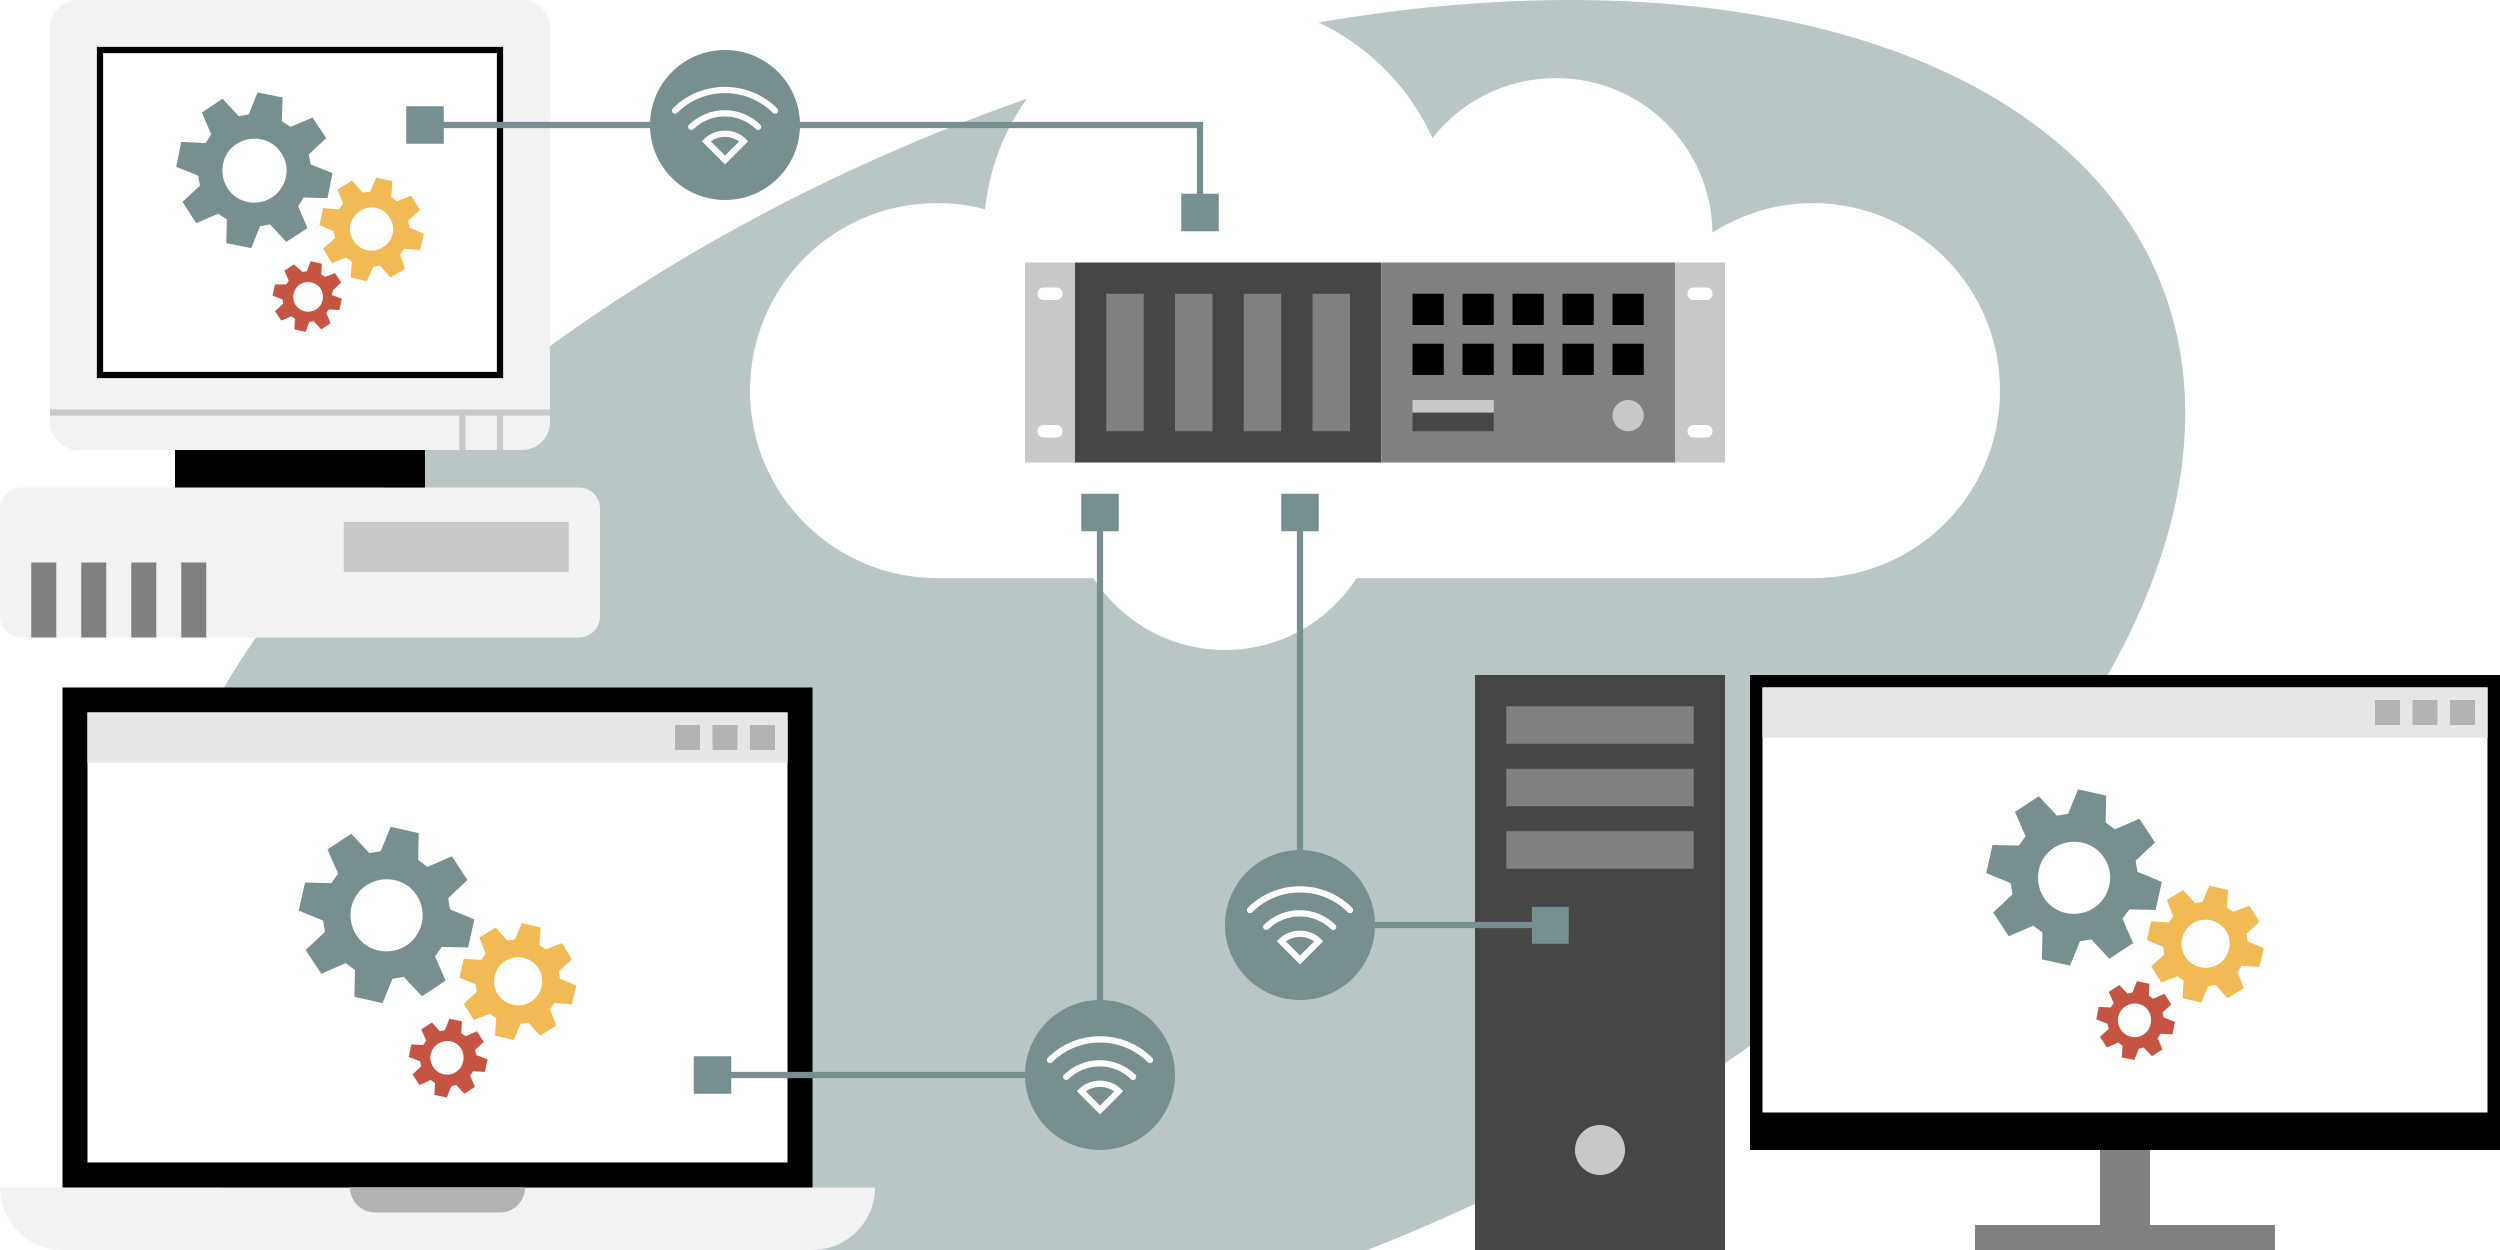 <?xml version="1.0" encoding="utf-8"?>
<!-- Generator: Adobe Illustrator 26.2.1, SVG Export Plug-In . SVG Version: 6.00 Build 0)  -->
<svg version="1.1" id="Layer_1" xmlns="http://www.w3.org/2000/svg" xmlns:xlink="http://www.w3.org/1999/xlink" x="0px" y="0px"
	 viewBox="0 0 400 200" style="enable-background:new 0 0 400 200;" xml:space="preserve">
<style type="text/css">
	.st0{fill:none;}
	.st1{fill:#778F8E;}
	.st2{opacity:0.5;fill:#778F8E;enable-background:new    ;}
	.st3{fill:url(#SVGID_1_);}
	.st4{fill:#464646;}
	.st5{fill:#F2F2F2;}
	.st6{fill:#FFFFFF;}
	.st7{fill:#E6E6E6;}
	.st8{fill:#B3B3B3;}
	.st9{fill:#808080;}
	.st10{fill:none;stroke:#778F8E;stroke-miterlimit:10;}
	.st11{fill:#C8C8C8;}
	.st12{fill:none;stroke:#FFFFFF;stroke-linecap:round;stroke-miterlimit:10;}
	.st13{fill:none;stroke:#FFFFFF;stroke-miterlimit:10;}
	.st14{fill:#FFFFFF;stroke:#000000;stroke-miterlimit:10;}
	.st15{fill:none;stroke:#C8C8C8;stroke-miterlimit:10;}
	.st16{fill:#F1BA55;}
	.st17{fill:#C65443;}
</style>
<pattern  y="200" width="9" height="9" patternUnits="userSpaceOnUse" id="SVGID_0000015370115851858333831" viewBox="0 -9 9 9" style="overflow:visible;">
	<g>
		<rect y="-9" class="st0" width="9" height="9"/>
		<g>
			<rect y="-9" class="st0" width="9" height="9"/>
			<g>
				<rect y="-9" class="st0" width="9" height="9"/>
				<g>
					<rect y="-9" class="st0" width="9" height="9"/>
					<g>
						<rect y="-9" class="st0" width="9" height="9"/>
						<g>
							<rect y="-9" class="st0" width="9" height="9"/>
							<g>
								<rect y="-9" class="st0" width="9" height="9"/>
								<g>
									<rect y="-9" class="st0" width="9" height="9"/>
									<g>
										<rect y="-9" class="st0" width="9" height="9"/>
										<rect x="4" y="-5" class="st1" width="1" height="1"/>
									</g>
								</g>
							</g>
						</g>
					</g>
				</g>
			</g>
		</g>
	</g>
</pattern>
<ellipse transform="matrix(0.926 -0.377 0.377 0.926 -27.746 78.237)" class="st2" cx="186" cy="110" rx="172.4" ry="95.8"/>
<pattern  id="SVGID_1_" xlink:href="#SVGID_0000015370115851858333831" patternTransform="matrix(1 0 0 -1 -9.213 -33136.402)">
</pattern>
<path class="st3" d="M222.2,198.7C134,234.6,46.3,224,26.4,175S61.7,57.2,149.9,21.3S325.8-4,345.7,45
	C365.6,94,310.4,162.8,222.2,198.7z"/>
<rect x="236" y="108" class="st4" width="40" height="92"/>
<g>
	<path class="st5" d="M130,200H10c-5.5,0-10-4.5-10-10l0,0h140l0,0C140,195.5,135.5,200,130,200z"/>
	<rect x="10" y="110" width="120" height="80"/>
	<rect x="14" y="114" class="st6" width="112" height="72"/>
	<rect x="14" y="114" class="st7" width="112" height="8"/>
	<path class="st8" d="M80,194H60c-2.2,0-4-1.8-4-4l0,0h28l0,0C84,192.2,82.2,194,80,194z"/>
	<rect x="120" y="116" class="st8" width="4" height="4"/>
	<rect x="114" y="116" class="st8" width="4" height="4"/>
	<rect x="108" y="116" class="st8" width="4" height="4"/>
</g>
<rect x="280" y="108" width="120" height="76"/>
<rect x="282" y="110" class="st6" width="116" height="68"/>
<rect x="282" y="110" class="st7" width="116" height="8"/>
<rect x="392" y="112" class="st8" width="4" height="4"/>
<rect x="386" y="112" class="st8" width="4" height="4"/>
<rect x="380" y="112" class="st8" width="4" height="4"/>
<rect x="316" y="196" class="st9" width="48" height="4"/>
<rect x="336" y="184" class="st9" width="8" height="12"/>
<path class="st6" d="M120,62.5c0,16.6,13.4,30,30,30h140c16.6,0,30-13.4,30-30s-13.4-30-30-30c-5.9,0-11.4,1.8-16,4.7
	c-0.2-13.7-11.3-24.7-25-24.7c-8.1,0-15.2,3.7-19.8,9.6c-5.9-13-19-22.1-34.3-22.1c-19.4,0-35.3,14.6-37.3,33.5
	c-2.4-0.7-5.1-1-7.7-1C133.3,32.5,120,45.9,120,62.5z"/>
<circle class="st6" cx="196" cy="79" r="25"/>
<polyline class="st10" points="114,172 176,172 176,82 "/>
<g>
	<rect x="111" y="169" class="st1" width="6" height="6"/>
</g>
<g>
	<rect x="173" y="79" class="st1" width="6" height="6"/>
</g>
<polyline class="st10" points="208,82 208,148 248,148 "/>
<g>
	<rect x="205" y="79" class="st1" width="6" height="6"/>
</g>
<g>
	<rect x="245.1" y="145.1" class="st1" width="5.9" height="5.9"/>
</g>
<rect x="172" y="42" class="st4" width="49" height="32"/>
<rect x="221" y="42" class="st9" width="47" height="32"/>
<rect x="177" y="47" class="st9" width="6" height="22"/>
<rect x="188" y="47" class="st9" width="6" height="22"/>
<rect x="199" y="47" class="st9" width="6" height="22"/>
<rect x="210" y="47" class="st9" width="6" height="22"/>
<rect x="226" y="55" width="5" height="5"/>
<rect x="234" y="55" width="5" height="5"/>
<rect x="242" y="55" width="5" height="5"/>
<rect x="250" y="55" width="5" height="5"/>
<rect x="226" y="47" width="5" height="5"/>
<rect x="234" y="47" width="5" height="5"/>
<rect x="242" y="47" width="5" height="5"/>
<rect x="250" y="47" width="5" height="5"/>
<rect x="258" y="55" width="5" height="5"/>
<rect x="258" y="47" width="5" height="5"/>
<path class="st11" d="M268,42v32h8V42H268z M273,70h-2c-0.6,0-1-0.4-1-1s0.4-1,1-1h2c0.6,0,1,0.4,1,1S273.6,70,273,70z M273,48h-2
	c-0.6,0-1-0.4-1-1s0.4-1,1-1h2c0.6,0,1,0.4,1,1S273.6,48,273,48z"/>
<path class="st11" d="M164,42v32h8V42H164z M169,70h-2c-0.6,0-1-0.4-1-1s0.4-1,1-1h2c0.6,0,1,0.4,1,1S169.6,70,169,70z M169,48h-2
	c-0.6,0-1-0.4-1-1s0.4-1,1-1h2c0.6,0,1,0.4,1,1S169.6,48,169,48z"/>
<rect x="226" y="66" class="st4" width="13" height="3"/>
<rect x="226" y="64" class="st11" width="13" height="2"/>
<circle class="st11" cx="260.5" cy="66.5" r="2.5"/>
<circle class="st1" cx="176" cy="172" r="12"/>
<g>
	<path class="st12" d="M168,169.6c4.4-4.4,11.6-4.4,16,0"/>
	<path class="st12" d="M170.6,172.3c3-2.9,7.7-2.9,10.7,0"/>
	<path class="st13" d="M173,174.6c1.6-1.6,4.4-1.6,6,0l-3,3L173,174.6z"/>
</g>
<circle class="st1" cx="208" cy="148" r="12"/>
<g>
	<path class="st12" d="M200,145.6c4.4-4.4,11.6-4.4,16,0"/>
	<path class="st12" d="M202.6,148.3c3-2.9,7.7-2.9,10.7,0"/>
	<path class="st13" d="M205,150.6c1.6-1.6,4.4-1.6,6,0l-3,3L205,150.6z"/>
</g>
<rect x="241" y="113" class="st9" width="30" height="6"/>
<rect x="241" y="123" class="st9" width="30" height="6"/>
<rect x="241" y="133" class="st9" width="30" height="6"/>
<circle class="st11" cx="256" cy="184" r="4"/>
<path class="st5" d="M3.4,102h89.2c1.9,0,3.4-1.5,3.4-3.4V81.4c0-1.9-1.5-3.4-3.4-3.4H3.4C1.5,78,0,79.5,0,81.4v17.1
	C0,100.5,1.5,102,3.4,102z"/>
<path class="st5" d="M83.5,72h-71C10,72,8,70,8,67.5v-63C8,2,10,0,12.5,0h71.1C86,0,88,2,88,4.5v63.1C88,70,86,72,83.5,72z"/>
<rect x="16" y="8" class="st14" width="64" height="52"/>
<rect x="28" y="72" width="40" height="6"/>
<rect x="55" y="83.5" class="st11" width="36" height="8"/>
<line class="st15" x1="8" y1="66" x2="88" y2="66"/>
<line class="st15" x1="74" y1="72" x2="74" y2="66"/>
<line class="st15" x1="80" y1="72" x2="80" y2="66"/>
<path class="st16" d="M67.2,40l0.6-2.6l-2.3-1l-0.2-1.1l1.9-1.7l-1.4-2.3l-2.3,0.9l-0.9-0.7l0.2-2.5l-2.6-0.6l-1,2.3L58,30.8
	l-1.7-1.9L54,30.3l0.9,2.3l-0.7,0.9l-2.5-0.2L51.1,36l2.3,1l0.2,1.1l-1.9,1.7l1.4,2.3l2.3-0.9l0.9,0.7l-0.2,2.5l2.6,0.6l1-2.3
	l1.1-0.2l1.7,1.9l2.3-1.4L64,40.7l0.7-0.9L67.2,40z M61.2,39.6c-1.6,1-3.7,0.5-4.7-1.2c-1-1.6-0.5-3.7,1.2-4.7
	c1.6-1,3.7-0.5,4.7,1.2C63.4,36.5,62.9,38.6,61.2,39.6z"/>
<path class="st1" d="M49.2,36.5L47.7,33l0.9-1.4l3.8,0.1l0.8-4l-3.5-1.4l-0.3-1.6l2.8-2.6L50,18.8l-3.5,1.5l-1.4-0.9l0.1-3.8l-4-0.8
	l-1.4,3.5l-1.6,0.3l-2.6-2.8L32.3,18l1.5,3.5l-0.9,1.4L29,22.7l-0.8,4l3.5,1.4l0.3,1.6l-2.8,2.6l2.2,3.4l3.5-1.5l1.4,0.9l-0.1,3.8
	l4,0.8l1.4-3.5l1.6-0.3l2.6,2.8L49.2,36.5z M43.5,31.6c-2.4,1.5-5.6,0.9-7.1-1.5s-0.9-5.6,1.5-7.1s5.6-0.9,7.1,1.5
	C46.6,26.8,45.9,30,43.5,31.6z"/>
<path class="st17" d="M53.3,46.4l1.3-1.2l-1-1.5L52,44.3l-0.6-0.4l0.1-1.7l-1.8-0.4l-0.6,1.6l-0.7,0.1L47,42.3l-1.5,1l0.7,1.6
	l-0.4,0.6H44l-0.4,1.8l1.6,0.6l0.1,0.7L44,49.8l1,1.5l1.6-0.7l0.6,0.4l-0.1,1.7l1.8,0.4l0.6-1.6l0.7-0.1l1.2,1.3l1.5-1l-0.7-1.6
	l0.4-0.6l1.7,0.1l0.4-1.8l-1.6-0.6L53.3,46.4z M50.6,49.5c-1.1,0.7-2.6,0.4-3.3-0.7c-0.7-1.1-0.4-2.6,0.7-3.3
	c1.1-0.7,2.6-0.4,3.3,0.7C52,47.3,51.7,48.8,50.6,49.5z"/>
<path class="st16" d="M91.5,160.7l0.7-3l-2.6-1.1l-0.2-1.2l2.1-1.9l-1.6-2.6l-2.6,1l-1-0.7l0.2-2.8l-3-0.7l-1.1,2.6l-1.2,0.2
	l-1.9-2.1l-2.6,1.6l1,2.6l-0.7,1l-2.8-0.2l-0.7,3l2.6,1.1l0.2,1.2l-2.1,1.9l1.6,2.6l2.6-1l1,0.7l-0.2,2.8l3,0.7l1.1-2.6l1.2-0.2
	l1.9,2.1l2.6-1.6l-1-2.6l0.7-1L91.5,160.7z M84.9,160.3c-1.8,1.1-4.2,0.5-5.3-1.3c-1.1-1.8-0.5-4.2,1.3-5.3s4.2-0.5,5.3,1.3
	C87.3,156.8,86.7,159.2,84.9,160.3z"/>
<path class="st1" d="M71.3,156.9l-1.7-3.9l1.1-1.5l4.2,0.1l1-4.5l-3.9-1.6l-0.3-1.8l3.1-2.9l-2.5-3.8l-3.9,1.7l-1.5-1.1l0.1-4.3
	l-4.5-1l-1.6,3.9l-1.8,0.3l-2.9-3.1l-3.8,2.5l1.7,3.9l-1.1,1.5l-4.2-0.1l-1,4.5l3.9,1.6l0.3,1.8l-3.1,2.9l2.5,3.8l3.9-1.7l1.5,1.1
	l-0.1,4.3l4.5,1l1.6-3.9l1.8-0.3l2.9,3.1L71.3,156.9z M65,151.3c-2.7,1.7-6.3,1-8-1.7s-1-6.3,1.7-8s6.3-1,8,1.7
	C68.4,145.9,67.7,149.5,65,151.3z"/>
<path class="st17" d="M76,168l1.4-1.3l-1.1-1.7l-1.8,0.8l-0.7-0.5l0.1-1.9l-2-0.4l-0.7,1.8l-0.8,0.2l-1.3-1.4l-1.7,1.1l0.8,1.8
	l-0.5,0.7l-1.9-0.1l-0.4,2l1.8,0.7l0.2,0.8l-1.4,1.3l1.1,1.7l1.8-0.8l0.7,0.5l-0.1,1.9l2,0.4l0.7-1.8l0.8-0.2l1.3,1.4l1.7-1.1
	l-0.8-1.8l0.5-0.7l1.9,0.1l0.4-2l-1.8-0.7L76,168z M73,171.5c-1.2,0.8-2.9,0.5-3.7-0.8c-0.8-1.2-0.5-2.9,0.8-3.7
	c1.2-0.8,2.9-0.5,3.7,0.8C74.5,169,74.2,170.7,73,171.5z"/>
<path class="st16" d="M361.5,154.7l0.7-3l-2.6-1.1l-0.2-1.2l2.1-1.9l-1.6-2.6l-2.6,1l-1-0.7l0.2-2.8l-3-0.7l-1.1,2.6l-1.2,0.2
	l-1.9-2.1l-2.6,1.6l1,2.6l-0.7,1l-2.8-0.2l-0.7,3l2.6,1.1l0.2,1.2l-2.1,1.9l1.6,2.6l2.6-1l1,0.7l-0.2,2.8l3,0.7l1.1-2.6l1.2-0.2
	l1.9,2.1l2.6-1.6l-1-2.6l0.7-1L361.5,154.7z M354.9,154.3c-1.8,1.1-4.2,0.5-5.3-1.3c-1.1-1.8-0.5-4.2,1.3-5.3s4.2-0.5,5.3,1.3
	C357.3,150.8,356.7,153.2,354.9,154.3z"/>
<path class="st1" d="M341.3,150.9l-1.7-3.9l1.1-1.5l4.2,0.1l1-4.5l-3.9-1.6l-0.3-1.8l3.1-2.9l-2.5-3.8l-3.9,1.7l-1.5-1.1l0.1-4.3
	l-4.5-1l-1.6,3.9l-1.8,0.3l-2.9-3.1l-3.8,2.5l1.7,3.9l-1.1,1.5l-4.2-0.1l-1,4.5l3.9,1.6l0.3,1.8l-3.1,2.9l2.5,3.8l3.9-1.7l1.5,1.1
	l-0.1,4.3l4.5,1l1.6-3.9l1.8-0.3l2.9,3.1L341.3,150.9z M335,145.3c-2.7,1.7-6.3,1-8-1.7s-1-6.3,1.7-8s6.3-1,8,1.7
	C338.4,139.9,337.7,143.5,335,145.3z"/>
<path class="st17" d="M346,162l1.4-1.3l-1.1-1.7l-1.8,0.8l-0.7-0.5l0.1-1.9l-2-0.4l-0.7,1.8l-0.8,0.2l-1.3-1.4l-1.7,1.1l0.8,1.8
	l-0.5,0.7l-1.9-0.1l-0.4,2l1.8,0.7l0.2,0.8l-1.4,1.3l1.1,1.7l1.8-0.8l0.7,0.5l-0.1,1.9l2,0.4l0.7-1.8l0.8-0.2l1.3,1.4l1.7-1.1
	l-0.8-1.8l0.5-0.7l1.9,0.1l0.4-2l-1.8-0.7L346,162z M343,165.5c-1.2,0.8-2.9,0.5-3.7-0.8c-0.8-1.2-0.5-2.9,0.8-3.7
	c1.2-0.8,2.9-0.5,3.7,0.8C344.5,163,344.2,164.7,343,165.5z"/>
<polyline class="st10" points="192,34 192,20 68,20 "/>
<g>
	<rect x="65" y="17" class="st1" width="6" height="6"/>
</g>
<g>
	<rect x="189" y="31" class="st1" width="6" height="6"/>
</g>
<circle class="st1" cx="116" cy="20" r="12"/>
<g>
	<path class="st12" d="M108,17.7c4.4-4.4,11.6-4.4,16,0"/>
	<path class="st12" d="M110.6,20.3c3-2.9,7.7-2.9,10.7,0"/>
	<path class="st13" d="M113,22.6c1.6-1.6,4.4-1.6,6,0l-3,3L113,22.6z"/>
</g>
<rect x="5" y="90" class="st9" width="4" height="12"/>
<rect x="13" y="90" class="st9" width="4" height="12"/>
<rect x="21" y="90" class="st9" width="4" height="12"/>
<rect x="29" y="90" class="st9" width="4" height="12"/>
</svg>
